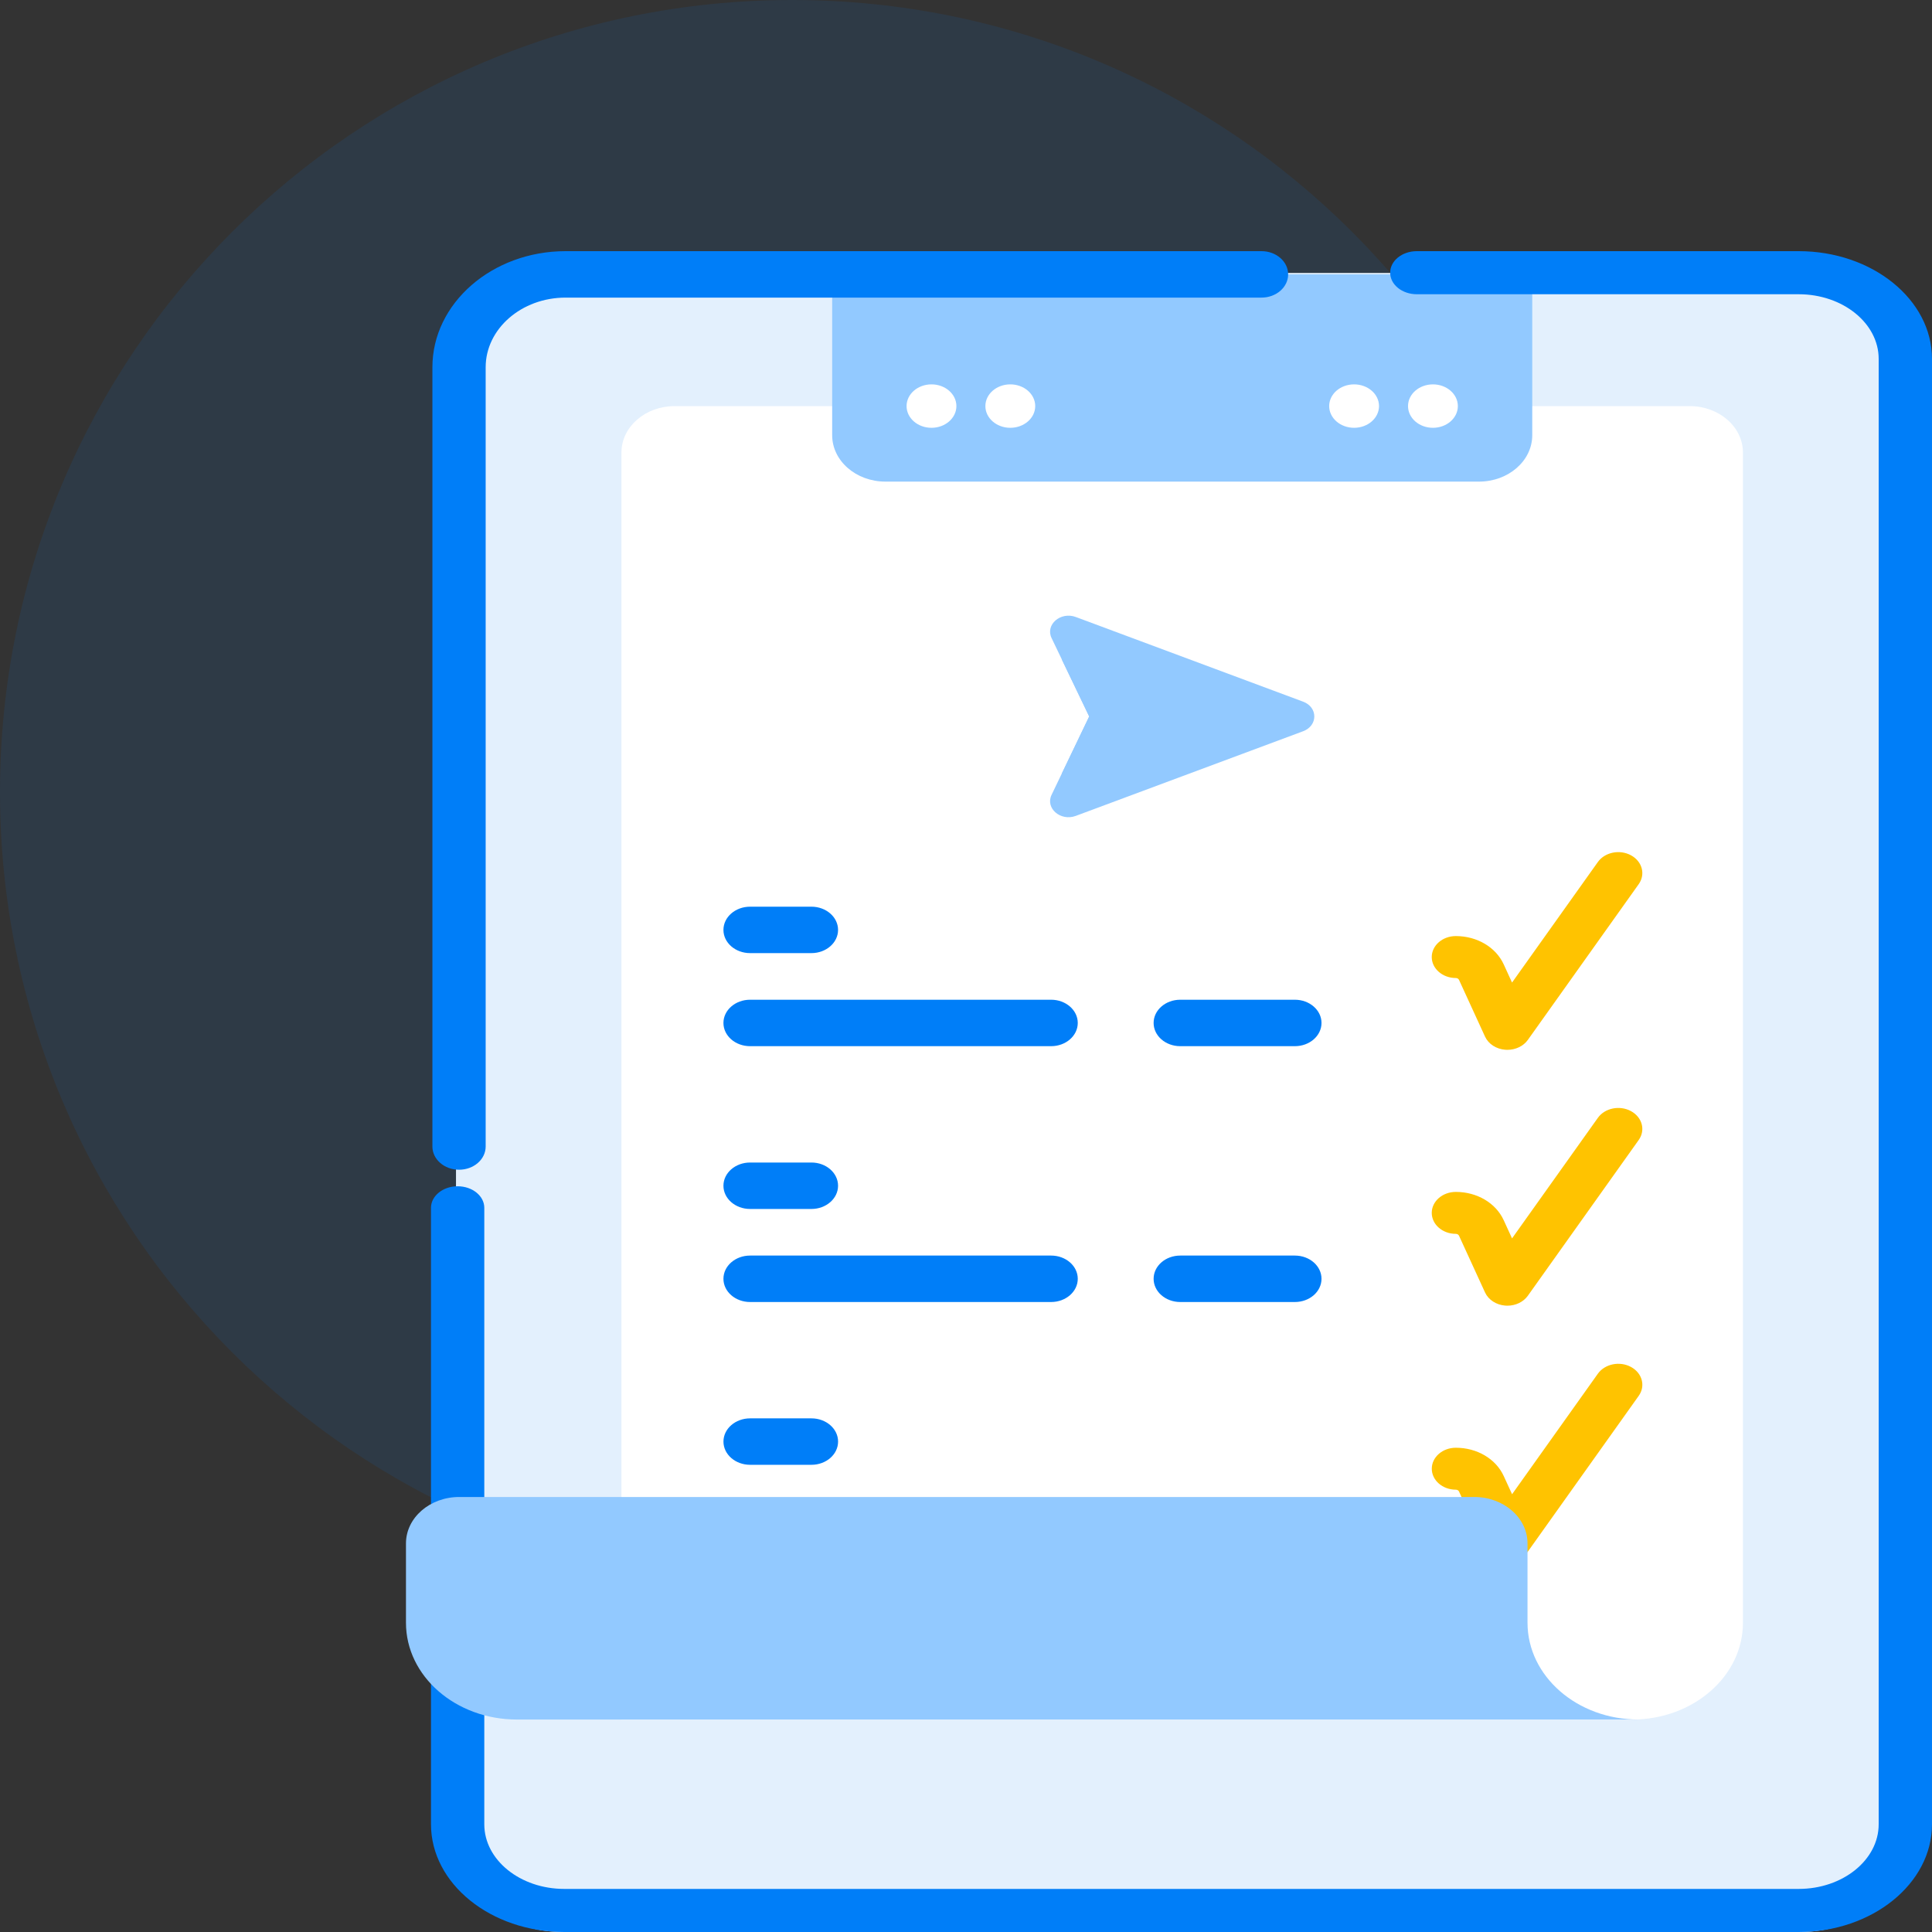 <svg xmlns="http://www.w3.org/2000/svg" width="100" height="100" viewBox="0 0 100 100" fill="none"><rect x="0" y="0" width="100" height="100" fill="#333333" stroke="none"/><path opacity="0.1" d="M41 82C63.644 82 82 63.644 82 41C82 18.356 63.644 0 41 0C18.356 0 0 18.356 0 41C0 63.644 18.356 82 41 82Z" fill="#007EF8"></path><path d="M98.705 18.647V95.481C98.705 97.977 96.229 99.999 93.173 99.999H29.134C26.081 99.999 23.602 97.977 23.602 95.481V18.647C23.602 16.151 26.081 14.129 29.134 14.129H93.173C96.229 14.129 98.705 16.151 98.705 18.647Z" fill="#E3F0FD"></path><path d="M90.214 28.298V88.874C90.214 91.588 87.73 93.795 84.64 93.872C84.695 93.874 84.75 93.881 84.805 93.881H26.755C25.657 93.881 24.629 93.612 23.758 93.146V82.363H32.167V28.298C32.167 26.969 33.399 25.895 34.923 25.895H87.457C88.979 25.895 90.214 26.969 90.214 28.298Z" fill="#E3F0FD"></path><path d="M90.214 23.423V83.999C90.214 86.761 87.642 89.004 84.474 89.004H32.166V23.423C32.166 22.094 33.399 21.02 34.923 21.02H87.457C88.979 21.02 90.214 22.094 90.214 23.423V23.423Z" fill="white"></path><path d="M78.024 80.824C77.988 80.824 77.952 80.822 77.915 80.82C77.447 80.784 77.042 80.522 76.868 80.141L75.52 77.204C75.493 77.144 75.427 77.106 75.354 77.106C74.666 77.106 74.109 76.62 74.109 76.02C74.109 75.421 74.666 74.935 75.354 74.935C76.452 74.935 77.424 75.509 77.832 76.398L78.265 77.341L82.705 71.103C83.068 70.594 83.835 70.437 84.419 70.753C85.004 71.069 85.183 71.739 84.82 72.248L79.081 80.311C78.854 80.632 78.452 80.824 78.024 80.824V80.824Z" fill="#FFC300"></path><path d="M42.001 75.818H38.825C38.063 75.818 37.446 75.28 37.446 74.616C37.446 73.952 38.063 73.414 38.825 73.414H42.001C42.762 73.414 43.379 73.952 43.379 74.616C43.379 75.28 42.762 75.818 42.001 75.818Z" fill="#007EF8"></path><path d="M76.552 24.928H45.83C44.307 24.928 43.073 23.852 43.073 22.525V14.203H79.309V22.525C79.309 23.852 78.075 24.928 76.552 24.928Z" fill="#92C9FF"></path><path d="M93.101 100H29.206C25.402 100 22.308 97.499 22.308 94.425V62.516C22.308 61.901 22.925 61.401 23.687 61.401C24.449 61.401 25.067 61.901 25.067 62.516V94.425C25.067 96.269 26.924 97.77 29.206 97.77H93.101C95.383 97.77 97.24 96.269 97.24 94.425V18.575C97.24 16.73 95.383 15.23 93.101 15.23H73.335C72.573 15.23 71.955 14.731 71.955 14.115C71.955 13.499 72.573 13 73.335 13H93.101C96.905 13 100 15.501 100 18.575V94.425C100 97.499 96.905 100 93.101 100Z" fill="#007EF8"></path><path d="M23.76 60.545C22.999 60.545 22.381 60.007 22.381 59.343V19.009C22.381 15.696 25.473 13 29.274 13H65.296C66.057 13 66.674 13.538 66.674 14.202C66.674 14.866 66.057 15.404 65.296 15.404H29.274C26.994 15.404 25.138 17.021 25.138 19.009V59.343C25.138 60.007 24.521 60.545 23.76 60.545V60.545Z" fill="#007EF8"></path><path d="M84.807 89.003H26.756C23.585 89.003 21.013 86.76 21.013 83.994V79.888C21.013 78.561 22.247 77.484 23.77 77.484H76.307C77.829 77.484 79.064 78.561 79.064 79.888V83.994C79.064 86.76 81.636 89.003 84.807 89.003Z" fill="#92C9FF"></path><path d="M52.293 22.143C53.005 22.143 53.583 21.64 53.583 21.019C53.583 20.398 53.005 19.895 52.293 19.895C51.581 19.895 51.003 20.398 51.003 21.019C51.003 21.64 51.581 22.143 52.293 22.143Z" fill="white"></path><path d="M48.214 22.143C48.926 22.143 49.503 21.64 49.503 21.019C49.503 20.398 48.926 19.895 48.214 19.895C47.501 19.895 46.924 20.398 46.924 21.019C46.924 21.64 47.501 22.143 48.214 22.143Z" fill="white"></path><path d="M74.169 22.143C74.881 22.143 75.458 21.64 75.458 21.019C75.458 20.398 74.881 19.895 74.169 19.895C73.456 19.895 72.879 20.398 72.879 21.019C72.879 21.64 73.456 22.143 74.169 22.143Z" fill="white"></path><path d="M70.088 22.143C70.8 22.143 71.378 21.64 71.378 21.019C71.378 20.398 70.8 19.895 70.088 19.895C69.376 19.895 68.798 20.398 68.798 21.019C68.798 21.64 69.376 22.143 70.088 22.143Z" fill="white"></path><path d="M78.023 54.339C77.987 54.339 77.95 54.338 77.914 54.335C77.446 54.3 77.041 54.037 76.866 53.657L75.519 50.72C75.491 50.66 75.426 50.622 75.353 50.622C74.665 50.622 74.107 50.136 74.107 49.536C74.107 48.937 74.665 48.451 75.353 48.451C76.45 48.451 77.423 49.025 77.831 49.913L78.263 50.857L82.704 44.619C83.066 44.109 83.834 43.953 84.418 44.269C85.002 44.585 85.182 45.254 84.819 45.764L79.08 53.827C78.852 54.147 78.451 54.339 78.023 54.339V54.339Z" fill="#FFC300"></path><path d="M54.406 54.15H38.824C38.062 54.15 37.445 53.612 37.445 52.948C37.445 52.284 38.062 51.746 38.824 51.746H54.406C55.168 51.746 55.785 52.284 55.785 52.948C55.785 53.612 55.167 54.15 54.406 54.15Z" fill="#007EF8"></path><path d="M67.023 54.15H61.09C60.328 54.15 59.711 53.612 59.711 52.948C59.711 52.284 60.328 51.746 61.09 51.746H67.023C67.784 51.746 68.401 52.284 68.401 52.948C68.401 53.612 67.784 54.15 67.023 54.15Z" fill="#007EF8"></path><path d="M42 49.333H38.824C38.062 49.333 37.445 48.795 37.445 48.132C37.445 47.468 38.062 46.93 38.824 46.93H42C42.761 46.93 43.378 47.468 43.378 48.132C43.378 48.795 42.761 49.333 42 49.333Z" fill="#007EF8"></path><path d="M78.023 67.582C77.987 67.582 77.95 67.58 77.914 67.578C77.446 67.542 77.041 67.279 76.866 66.899L75.519 63.962C75.491 63.902 75.426 63.864 75.353 63.864C74.665 63.864 74.107 63.378 74.107 62.778C74.107 62.179 74.665 61.693 75.353 61.693C76.45 61.693 77.423 62.267 77.831 63.156L78.263 64.099L82.704 57.861C83.066 57.351 83.834 57.195 84.418 57.511C85.002 57.827 85.182 58.496 84.819 59.006L79.08 67.069C78.852 67.389 78.451 67.582 78.023 67.582V67.582Z" fill="#FFC300"></path><path d="M54.406 67.392H38.824C38.062 67.392 37.445 66.854 37.445 66.19C37.445 65.526 38.062 64.988 38.824 64.988H54.406C55.168 64.988 55.785 65.526 55.785 66.19C55.785 66.854 55.167 67.392 54.406 67.392Z" fill="#007EF8"></path><path d="M67.023 67.392H61.09C60.328 67.392 59.711 66.854 59.711 66.19C59.711 65.526 60.328 64.988 61.09 64.988H67.023C67.784 64.988 68.401 65.526 68.401 66.19C68.401 66.854 67.784 67.392 67.023 67.392Z" fill="#007EF8"></path><path d="M42 62.576H38.824C38.062 62.576 37.445 62.037 37.445 61.374C37.445 60.71 38.062 60.172 38.824 60.172H42C42.761 60.172 43.378 60.71 43.378 61.374C43.378 62.037 42.761 62.576 42 62.576Z" fill="#007EF8"></path><path d="M54.428 33.023L56.377 37.084L54.428 41.144C54.097 41.833 54.895 42.524 55.684 42.23L67.449 37.849C68.222 37.561 68.222 36.606 67.449 36.318L55.684 31.936C54.895 31.643 54.097 32.334 54.428 33.023V33.023Z" fill="#92C9FF"></path><path d="M60.821 37.862L54.955 40.048L56.376 37.084L54.953 34.121L60.821 36.307C61.553 36.58 61.553 37.59 60.821 37.862V37.862Z" fill="#92C9FF"></path></svg>